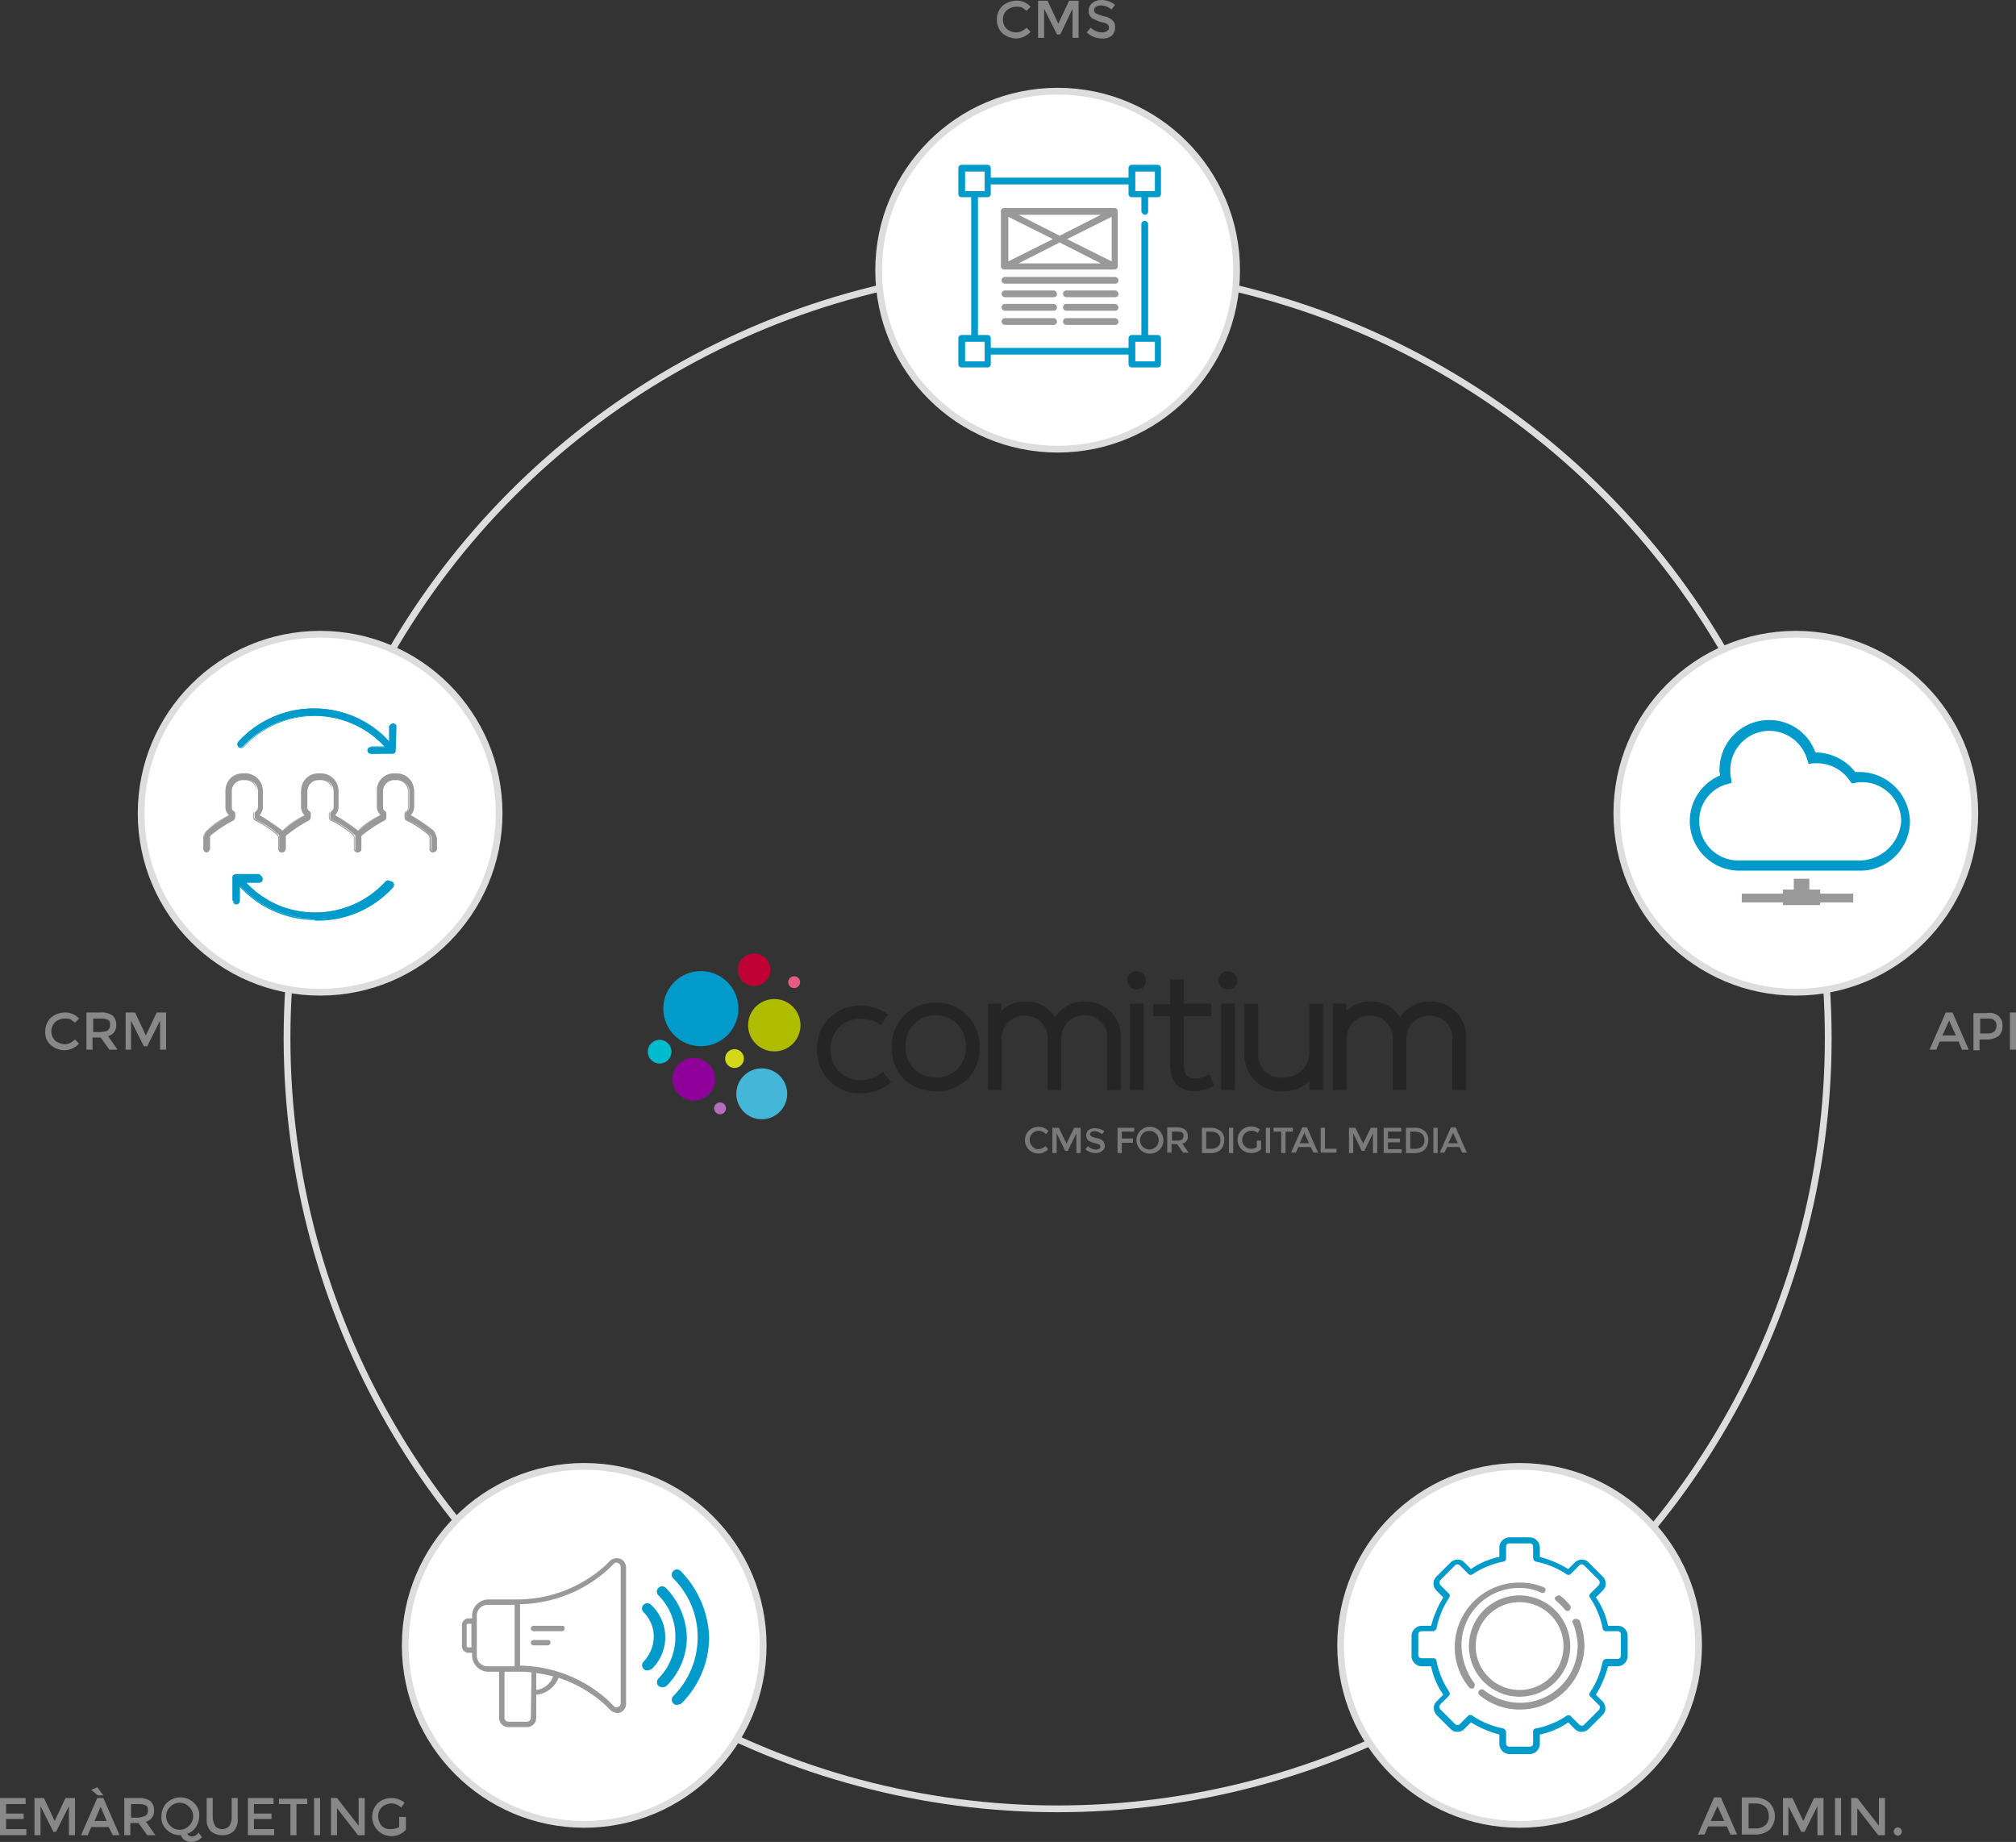 <svg xmlns="http://www.w3.org/2000/svg" viewBox="0 0 298.5 272.7">
  <rect x="0" y="0" width="298.5" height="272.7" fill="#333333" stroke="none"/>
  <g id="Grupo_40306" data-name="Grupo 40306" transform="translate(884 -719)">
    <g id="Grupo_40305" data-name="Grupo 40305">
      <g id="comitium-wheel-ca" transform="translate(-884 719)">
        <circle id="Elipse_68" data-name="Elipse 68" cx="114.1" cy="114.1" r="114.1" transform="translate(42.5 39.6)" fill="none" stroke="#ddd" stroke-miterlimit="10" stroke-width="1"/>
        <circle id="Elipse_69" data-name="Elipse 69" cx="26.5" cy="26.5" r="26.5" transform="translate(130.1 13.5)" fill="#fff" stroke="#ddd" stroke-miterlimit="10" stroke-width="1"/>
        <circle id="Elipse_70" data-name="Elipse 70" cx="26.5" cy="26.5" r="26.5" transform="translate(20.9 93.9)" fill="#fff" stroke="#ddd" stroke-miterlimit="10" stroke-width="1"/>
        <circle id="Elipse_71" data-name="Elipse 71" cx="26.5" cy="26.5" r="26.5" transform="translate(239.4 93.9)" fill="#fff" stroke="#ddd" stroke-miterlimit="10" stroke-width="1"/>
        <circle id="Elipse_72" data-name="Elipse 72" cx="26.5" cy="26.5" r="26.5" transform="translate(60 217.1)" fill="#fff" stroke="#ddd" stroke-miterlimit="10" stroke-width="1"/>
        <g id="Grupo_40256" data-name="Grupo 40256">
          <path id="Trazado_104" data-name="Trazado 104" d="M150.5,4.8a1.884,1.884,0,0,0,.8-.2,3.039,3.039,0,0,0,.7-.5l.6.6a2.989,2.989,0,0,1-2.1,1,3.227,3.227,0,0,1-2.1-.8,2.792,2.792,0,0,1-.8-2,2.792,2.792,0,0,1,.8-2,3.227,3.227,0,0,1,2.1-.8,2.723,2.723,0,0,1,2.1.9l-.6.6c-.3-.2-.5-.4-.7-.5a1.949,1.949,0,0,0-.8-.1,2.168,2.168,0,0,0-1.4.5,1.816,1.816,0,0,0-.6,1.4,1.816,1.816,0,0,0,.6,1.4A2.168,2.168,0,0,0,150.5,4.8Z" fill="#888"/>
          <path id="Trazado_105" data-name="Trazado 105" d="M154.6,5.6h-.9V.1h1.4l1.6,3.4L158.3.1h1.4V5.6h-.9V1.3L157,5.1h-.5l-1.9-3.8Z" fill="#888"/>
          <path id="Trazado_106" data-name="Trazado 106" d="M163,.8a1.445,1.445,0,0,0-.7.2.55.55,0,0,0-.3.5.55.55,0,0,0,.3.5,9.961,9.961,0,0,0,1.1.4,2.261,2.261,0,0,1,1.3.6,1.246,1.246,0,0,1,.4,1.1,1.656,1.656,0,0,1-.5,1.2,2.116,2.116,0,0,1-1.4.4,3.337,3.337,0,0,1-2.3-.9l.6-.7a2.51,2.51,0,0,0,1.7.7,1.445,1.445,0,0,0,.7-.2.55.55,0,0,0,.3-.5.764.764,0,0,0-.2-.5,2.192,2.192,0,0,0-.8-.3,4.649,4.649,0,0,1-.9-.3l-.6-.3a1.29,1.29,0,0,1-.5-1.1,1.425,1.425,0,0,1,.6-1.2,2.116,2.116,0,0,1,1.4-.4,3.553,3.553,0,0,1,1,.2,4.053,4.053,0,0,1,.9.5l-.5.7a4.348,4.348,0,0,0-.7-.4A2.92,2.92,0,0,0,163,.8Z" fill="#888"/>
        </g>
        <g id="Grupo_40257" data-name="Grupo 40257">
          <path id="Trazado_107" data-name="Trazado 107" d="M287.2,154.2l-.5,1.2h-1l2.4-5.5h1l2.4,5.5h-1l-.5-1.2Zm2.4-.9-1-2.2-1,2.2Z" fill="#888"/>
          <path id="Trazado_108" data-name="Trazado 108" d="M295.9,150.4a1.755,1.755,0,0,1,.6,1.5,1.887,1.887,0,0,1-.6,1.5,2.969,2.969,0,0,1-1.8.5h-1v1.6h-.9V150h1.9A2.193,2.193,0,0,1,295.9,150.4Zm-.6,2.3a1.222,1.222,0,0,0,.3-.9.812.812,0,0,0-.4-.8c-.2-.2-.6-.2-1.1-.2h-.9V153h1.1A1.327,1.327,0,0,0,295.3,152.7Z" fill="#888"/>
          <path id="Trazado_109" data-name="Trazado 109" d="M297.6,149.9h.9v5.5h-.9Z" fill="#888"/>
        </g>
        <g id="Grupo_40258" data-name="Grupo 40258">
          <path id="Trazado_110" data-name="Trazado 110" d="M9.6,154.6a1.884,1.884,0,0,0,.8-.2,3.039,3.039,0,0,0,.7-.5l.6.6a2.989,2.989,0,0,1-2.1,1,3.227,3.227,0,0,1-2.1-.8,2.438,2.438,0,0,1-.8-2,2.792,2.792,0,0,1,.8-2,3.227,3.227,0,0,1,2.1-.8,2.724,2.724,0,0,1,2.1.9l-.6.6c-.3-.2-.5-.4-.7-.5a1.949,1.949,0,0,0-.8-.1,2.168,2.168,0,0,0-1.4.5,1.933,1.933,0,0,0,0,2.8A2.654,2.654,0,0,0,9.6,154.6Z" fill="#888"/>
          <path id="Trazado_111" data-name="Trazado 111" d="M17.2,151.7a1.562,1.562,0,0,1-1.2,1.7l1.4,2H16.2l-1.3-1.8H13.7v1.8h-.9v-5.5h2a3.007,3.007,0,0,1,1.8.4A1.678,1.678,0,0,1,17.2,151.7Zm-1.2.8a.984.984,0,0,0,.3-.8c0-.4-.1-.6-.3-.7a2.151,2.151,0,0,0-1-.2H13.8v2h1.1C15.5,152.7,15.8,152.7,16,152.5Z" fill="#888"/>
          <path id="Trazado_112" data-name="Trazado 112" d="M19.5,155.4h-.9v-5.5H20l1.6,3.4,1.6-3.4h1.4v5.5h-.9v-4.3l-1.9,3.8h-.5l-1.9-3.8v4.3Z" fill="#888"/>
        </g>
        <g id="Grupo_40259" data-name="Grupo 40259">
          <path id="Trazado_113" data-name="Trazado 113" d="M3.8,266.2v.9H.9v1.4H3.5v.8H.9v1.5h3v.9H0v-5.5H3.8Z" fill="#888"/>
          <path id="Trazado_114" data-name="Trazado 114" d="M6,271.7H5.1v-5.5H6.5l1.6,3.4,1.6-3.4h1.4v5.5h-.9v-4.3l-1.9,3.8H7.9L6,267.4Z" fill="#888"/>
          <path id="Trazado_115" data-name="Trazado 115" d="M15.3,266.2l2.4,5.5h-1l-.6-1.2H13.5l-.5,1.2H12l2.4-5.5Zm0-.4h-.8l-1-.8.9-.4Zm.5,3.8-.9-2.1-.9,2.1Z" fill="#888"/>
          <path id="Trazado_116" data-name="Trazado 116" d="M22.8,268a1.562,1.562,0,0,1-1.2,1.7l1.4,2H21.8l-1.3-1.8H19.3v1.8h-.9v-5.5h2a3.007,3.007,0,0,1,1.8.4A1.678,1.678,0,0,1,22.8,268Zm-1.2.8a.984.984,0,0,0,.3-.8c0-.4-.1-.6-.3-.7a2.151,2.151,0,0,0-1-.2H19.4v2h1.1A3.873,3.873,0,0,0,21.6,268.8Z" fill="#888"/>
          <path id="Trazado_117" data-name="Trazado 117" d="M26.8,271.7h-.1a2.792,2.792,0,0,1-2-.8,2.438,2.438,0,0,1-.8-2,2.792,2.792,0,0,1,.8-2,2.973,2.973,0,0,1,2-.8,2.792,2.792,0,0,1,2,.8,2.438,2.438,0,0,1,.8,2,3.022,3.022,0,0,1-.5,1.6,2.56,2.56,0,0,1-1.3,1,1.012,1.012,0,0,0,.7.4,1.421,1.421,0,0,0,.6-.2.781.781,0,0,0,.4-.4l.5.7a2.13,2.13,0,0,1-1.6.7,1.93,1.93,0,0,1-1-.3A1.276,1.276,0,0,1,26.8,271.7Zm1.2-4.2a1.933,1.933,0,0,0-2.8,0,1.933,1.933,0,0,0,0,2.8,1.933,1.933,0,0,0,2.8,0,1.933,1.933,0,0,0,0-2.8Z" fill="#888"/>
          <path id="Trazado_118" data-name="Trazado 118" d="M31.9,270.4a1.45,1.45,0,0,0,2,0,2.144,2.144,0,0,0,.4-1.2v-3h.9v3.1a2.445,2.445,0,0,1-.6,1.8,2.352,2.352,0,0,1-1.7.6,2.523,2.523,0,0,1-1.7-.6,2.445,2.445,0,0,1-.6-1.8v-3.1h.9v3A3.373,3.373,0,0,0,31.9,270.4Z" fill="#888"/>
          <path id="Trazado_119" data-name="Trazado 119" d="M40.5,266.2v.9H37.6v1.4h2.6v.8H37.6v1.5h3v.9H36.7v-5.5h3.8Z" fill="#888"/>
          <path id="Trazado_120" data-name="Trazado 120" d="M43.9,267.1v4.6H43v-4.6H41.3v-.8h4.2v.8Z" fill="#888"/>
          <path id="Trazado_121" data-name="Trazado 121" d="M46.5,266.2h.9v5.5h-.9Z" fill="#888"/>
          <path id="Trazado_122" data-name="Trazado 122" d="M53,266.2h1v5.5H53l-3.1-4v4H49v-5.5h.9l3.2,4.1v-4.1Z" fill="#888"/>
          <path id="Trazado_123" data-name="Trazado 123" d="M59.2,269h.9v1.9a2.866,2.866,0,1,1-4.2-3.9,2.973,2.973,0,0,1,2-.8,2.883,2.883,0,0,1,2,.7l-.5.7a2.092,2.092,0,0,0-.6-.4,1.884,1.884,0,0,0-.8-.2,2.168,2.168,0,0,0-1.4.5,1.816,1.816,0,0,0-.6,1.4,2.168,2.168,0,0,0,.5,1.4,1.656,1.656,0,0,0,1.3.5,2.5,2.5,0,0,0,1.3-.3V269Z" fill="#888"/>
        </g>
        <g id="Grupo_40260" data-name="Grupo 40260">
          <path id="Trazado_124" data-name="Trazado 124" d="M252.9,270.4l-.5,1.2h-1l2.4-5.5h1l2.4,5.5h-1l-.5-1.2Zm2.4-.8-1-2.2-1,2.2Z" fill="#888"/>
          <path id="Trazado_125" data-name="Trazado 125" d="M262,266.9a2.9,2.9,0,0,1,0,4,3.174,3.174,0,0,1-2.3.7h-1.8v-5.5h1.9A3.408,3.408,0,0,1,262,266.9Zm-.1,2c0-1.2-.7-1.9-2.1-1.9h-.9v3.7h1a2.07,2.07,0,0,0,1.5-.5A1.578,1.578,0,0,0,261.9,268.9Z" fill="#888"/>
          <path id="Trazado_126" data-name="Trazado 126" d="M264.9,271.7H264v-5.5h1.4l1.6,3.4,1.6-3.4H270v5.5h-.9v-4.3l-1.9,3.8h-.5l-1.9-3.8v4.3Z" fill="#888"/>
          <path id="Trazado_127" data-name="Trazado 127" d="M271.7,266.2h.9v5.5h-.9Z" fill="#888"/>
          <path id="Trazado_128" data-name="Trazado 128" d="M278.2,266.2h.9v5.5h-1l-3.1-4v4h-.9v-5.5h.9l3.2,4.1Z" fill="#888"/>
          <path id="Trazado_129" data-name="Trazado 129" d="M280.6,271.6a.758.758,0,0,1-.2-.4.6.6,0,1,1,1,.4.758.758,0,0,1-.4.2C280.8,271.7,280.7,271.7,280.6,271.6Z" fill="#888"/>
        </g>
        <g id="Grupo_40263" data-name="Grupo 40263">
          <g id="Grupo_40261" data-name="Grupo 40261">
            <path id="Trazado_130" data-name="Trazado 130" d="M165.5,31.3a.472.472,0,0,0-.5-.5H148.7a.472.472,0,0,0-.5.5v8.1a.472.472,0,0,0,.5.5H165a.472.472,0,0,0,.5-.5Zm-16.2.8,6.6,3.3-6.6,3.3Zm1.5-.3H163l-6.1,3.1Zm6.1,4.1L163,39H150.8Zm1.1-.5,6.6-3.3v6.6Z" fill="#999"/>
            <path id="Trazado_131" data-name="Trazado 131" d="M156,47.1h-7.2a.5.5,0,0,0,0,1H156a.472.472,0,0,0,.5-.5A.536.536,0,0,0,156,47.1Z" fill="#999"/>
            <path id="Trazado_132" data-name="Trazado 132" d="M165.1,47.1h-7.2a.5.5,0,0,0,0,1h7.2a.472.472,0,0,0,.5-.5A.536.536,0,0,0,165.1,47.1Z" fill="#999"/>
            <path id="Trazado_133" data-name="Trazado 133" d="M156,45h-7.2a.5.5,0,0,0,0,1H156a.472.472,0,0,0,.5-.5A.536.536,0,0,0,156,45Z" fill="#999"/>
            <path id="Trazado_134" data-name="Trazado 134" d="M165.1,45h-7.2a.5.5,0,0,0,0,1h7.2a.472.472,0,0,0,.5-.5A.536.536,0,0,0,165.1,45Z" fill="#999"/>
            <path id="Trazado_135" data-name="Trazado 135" d="M156,43h-7.2a.5.5,0,0,0,0,1H156a.472.472,0,0,0,.5-.5A.536.536,0,0,0,156,43Z" fill="#999"/>
            <path id="Trazado_136" data-name="Trazado 136" d="M165.1,43h-7.2a.5.5,0,0,0,0,1h7.2a.472.472,0,0,0,.5-.5A.536.536,0,0,0,165.1,43Z" fill="#999"/>
            <path id="Trazado_137" data-name="Trazado 137" d="M165.1,41H148.8a.5.5,0,0,0,0,1h16.3a.472.472,0,0,0,.5-.5A.536.536,0,0,0,165.1,41Z" fill="#999"/>
          </g>
          <g id="Grupo_40262" data-name="Grupo 40262">
            <path id="Trazado_138" data-name="Trazado 138" d="M169.5,31.8a.472.472,0,0,0,.5-.5V29.2h1.4a.472.472,0,0,0,.5-.5V24.9a.472.472,0,0,0-.5-.5h-3.8a.472.472,0,0,0-.5.5v1.4H146.7V24.9a.472.472,0,0,0-.5-.5h-3.8a.472.472,0,0,0-.5.5v3.8a.472.472,0,0,0,.5.5h1.4V49.6h-1.4a.472.472,0,0,0-.5.5v3.8a.472.472,0,0,0,.5.5h3.8a.472.472,0,0,0,.5-.5V52.5h20.4v1.4a.472.472,0,0,0,.5.5h3.8a.472.472,0,0,0,.5-.5V50.1a.472.472,0,0,0-.5-.5H170V33.2a.5.5,0,0,0-1,0V49.6h-1.4a.472.472,0,0,0-.5.5v1.4H146.7V50.1a.472.472,0,0,0-.5-.5h-1.4V29.2h1.4a.472.472,0,0,0,.5-.5V27.3h20.4v1.4a.472.472,0,0,0,.5.5H169v2.1C169.1,31.6,169.3,31.8,169.5,31.8Zm-1.4,18.8H171v2.9h-2.9Zm-22.3,2.9h-2.9V50.6h2.9Zm0-25.2h-2.9V25.4h2.9Zm22.3-2.9H171v2.9h-2.9Z" fill="#009bca"/>
          </g>
        </g>
        <g id="Grupo_40282" data-name="Grupo 40282">
          <g id="Grupo_40270" data-name="Grupo 40270">
            <g id="Grupo_40266" data-name="Grupo 40266">
              <g id="Grupo_40265" data-name="Grupo 40265">
                <g id="Grupo_40264" data-name="Grupo 40264">
                  <path id="Trazado_139" data-name="Trazado 139" d="M58.7,107.7a.472.472,0,0,0-.5-.5h0a.472.472,0,0,0-.5.5v2.1l-.3-.3a15.2,15.2,0,0,0-22.1.3.495.495,0,1,0,.7.7,14.235,14.235,0,0,1,20.7-.2l.3.3H54.9a.5.5,0,0,0,0,1h3.2a.472.472,0,0,0,.5-.5Z" fill="#009bca"/>
                  <path id="Trazado_140" data-name="Trazado 140" d="M55.1,111.6a.472.472,0,0,1-.5-.5.56.56,0,0,1,.5-.6H57l-.2-.2a14.263,14.263,0,0,0-20.7.3.566.566,0,0,1-.8-.8,15.013,15.013,0,0,1,11-4.9h.2a15.048,15.048,0,0,1,10.9,4.6l.2.2v-2a.4.4,0,0,1,.2-.4.52.52,0,0,1,.4-.2.472.472,0,0,1,.5.5v3.3a.6.6,0,0,1-.1.4.52.52,0,0,1-.4.2Zm-8.5-5.8a14.074,14.074,0,0,1,10.3,4.4l.4.4H55.1a.354.354,0,0,0-.4.4.43.43,0,0,0,.4.4h3.2a.354.354,0,0,0,.4-.4v-3.3a.43.43,0,0,0-.4-.4.354.354,0,0,0-.4.4V110l-.4-.4a15.169,15.169,0,0,0-22,.3c-.2.2-.1.4,0,.6a.375.375,0,0,0,.6,0,14.16,14.16,0,0,1,10.4-4.6A.1.1,0,0,1,46.6,105.8Z" fill="#009bca"/>
                </g>
              </g>
            </g>
            <g id="Grupo_40269" data-name="Grupo 40269">
              <g id="Grupo_40268" data-name="Grupo 40268">
                <g id="Grupo_40267" data-name="Grupo 40267">
                  <path id="Trazado_141" data-name="Trazado 141" d="M57.8,130.5a.483.483,0,0,0-.7,0,14.108,14.108,0,0,1-10.3,4.6,14.3,14.3,0,0,1-10.4-4.4l-.3-.3h2.1a.5.5,0,0,0,0-1H35a.472.472,0,0,0-.5.5v3.3a.472.472,0,0,0,.5.5h0a.472.472,0,0,0,.5-.5v-2.1l.3.3A15.048,15.048,0,0,0,46.7,136h.2a15.013,15.013,0,0,0,11-4.9A.482.482,0,0,0,57.8,130.5Z" fill="#009bca"/>
                  <path id="Trazado_142" data-name="Trazado 142" d="M46.6,136.2a15.146,15.146,0,0,1-10.9-4.7l-.2-.2v2a.6.6,0,0,1-.1.4.52.52,0,0,1-.4.2.472.472,0,0,1-.5-.5v-3.3a.4.4,0,0,1,.2-.4.52.52,0,0,1,.4-.2h3.2a.758.758,0,0,1,.4.2.52.52,0,0,1,.2.4c0,.2,0,.3-.1.4a.52.52,0,0,1-.4.2H36.5l.2.2a14.144,14.144,0,0,0,10.2,4.3h.2a14.108,14.108,0,0,0,10.3-4.6.566.566,0,0,1,.8.8,15.013,15.013,0,0,1-11,4.9h-.6ZM35.4,131l.4.4A14.991,14.991,0,0,0,46.6,136h.2a14.963,14.963,0,0,0,10.9-4.9.5.5,0,0,0,0-.6.375.375,0,0,0-.6,0,14.16,14.16,0,0,1-10.4,4.6,14.518,14.518,0,0,1-10.5-4.4l-.4-.4H38a.4.4,0,1,0,0-.8H34.8a.354.354,0,0,0-.4.4v3.3a.43.43,0,0,0,.4.4.354.354,0,0,0,.4-.4Z" fill="#009bca"/>
                </g>
              </g>
            </g>
          </g>
          <g id="Grupo_40281" data-name="Grupo 40281">
            <g id="Grupo_40273" data-name="Grupo 40273">
              <g id="Grupo_40272" data-name="Grupo 40272">
                <g id="Grupo_40271" data-name="Grupo 40271">
                  <path id="Trazado_143" data-name="Trazado 143" d="M41.6,122.9a23.316,23.316,0,0,0-3.2-2.2v-.1a1.606,1.606,0,0,0,.5-1.1v-2.4a2.562,2.562,0,0,0-2.5-2.6h-.5a2.5,2.5,0,0,0-2.5,2.6v2.4a1.606,1.606,0,0,0,.5,1.1v.1a23.316,23.316,0,0,0-3.2,2.2,1.656,1.656,0,0,0-.5,1.2v1.6a.4.4,0,1,0,.8,0v-1.6a.864.864,0,0,1,.3-.6,14.142,14.142,0,0,1,3.2-2.1.55.55,0,0,0,.3-.5v-.5c0-.1-.1-.3-.2-.3a.6.6,0,0,1-.3-.6v-2.4a1.685,1.685,0,0,1,1.7-1.7h.5a1.752,1.752,0,0,1,1.7,1.7v2.4a.864.864,0,0,1-.3.6c-.1.1-.2.2-.2.3v.5a.55.55,0,0,0,.3.5,14.142,14.142,0,0,1,3.2,2.1.713.713,0,0,1,.3.6v1.6a.4.4,0,1,0,.8,0v-1.6A1.855,1.855,0,0,0,41.6,122.9Z" fill="#999"/>
                  <path id="Trazado_144" data-name="Trazado 144" d="M30.6,126.2a.536.536,0,0,1-.5-.5v-1.6a1.76,1.76,0,0,1,.6-1.3,13.957,13.957,0,0,1,3.2-2.1h0a1.606,1.606,0,0,1-.5-1.1v-2.4a2.562,2.562,0,0,1,2.5-2.6h.5a2.562,2.562,0,0,1,2.5,2.6v2.4a1.606,1.606,0,0,1-.5,1.1h0a23.439,23.439,0,0,1,3.2,2.1h0a1.612,1.612,0,0,1,.6,1.3v1.6a.5.5,0,0,1-1,0v-1.6a.764.764,0,0,0-.2-.5,15.38,15.38,0,0,0-3.2-2.1.55.55,0,0,1-.3-.5v-.5a.52.52,0,0,1,.2-.4.55.55,0,0,0,.3-.5v-2.4a1.666,1.666,0,0,0-1.6-1.7h-.5a1.666,1.666,0,0,0-1.6,1.7v2.4a.55.55,0,0,0,.3.5.52.52,0,0,1,.2.4v.5a.55.55,0,0,1-.3.5,20.287,20.287,0,0,0-3.2,2.1c-.2.1-.2.3-.2.5v1.6C31,126,30.8,126.2,30.6,126.2Zm5.3-11.6a2.456,2.456,0,0,0-2.4,2.5v2.4a1.528,1.528,0,0,0,.4,1h0v.2h0a31.987,31.987,0,0,0-3.2,2.1,1.656,1.656,0,0,0-.5,1.2v1.6a.265.265,0,0,0,.3.3.319.319,0,0,0,.3-.3V124a.713.713,0,0,1,.3-.6,14.833,14.833,0,0,1,3.2-2.1.52.52,0,0,0,.2-.4v-.5c0-.1-.1-.2-.1-.3a.713.713,0,0,1-.3-.6v-2.4a1.774,1.774,0,0,1,1.7-1.8h.5a1.71,1.71,0,0,1,1.7,1.8v2.4a.6.6,0,0,1-.3.6.367.367,0,0,0-.1.3v.5a.52.52,0,0,0,.2.4,21.068,21.068,0,0,1,3.2,2.1.864.864,0,0,1,.3.6v1.6a.265.265,0,0,0,.3.3.319.319,0,0,0,.3-.3V124a1.845,1.845,0,0,0-.5-1.2h0a12.739,12.739,0,0,0-3.2-2.1h0v-.2h0a1.284,1.284,0,0,0,.4-1v-2.4a2.456,2.456,0,0,0-2.4-2.5Z" fill="#999"/>
                </g>
              </g>
            </g>
            <g id="Grupo_40276" data-name="Grupo 40276">
              <g id="Grupo_40275" data-name="Grupo 40275">
                <g id="Grupo_40274" data-name="Grupo 40274">
                  <path id="Trazado_145" data-name="Trazado 145" d="M64,122.9a23.316,23.316,0,0,0-3.2-2.2v-.1a1.606,1.606,0,0,0,.5-1.1v-2.4a2.562,2.562,0,0,0-2.5-2.6h-.5a2.5,2.5,0,0,0-2.5,2.6v2.4a1.606,1.606,0,0,0,.5,1.1v.1a23.316,23.316,0,0,0-3.2,2.2,1.656,1.656,0,0,0-.5,1.2v1.6a.4.4,0,0,0,.8,0v-1.6a.864.864,0,0,1,.3-.6,14.142,14.142,0,0,1,3.2-2.1.55.55,0,0,0,.3-.5v-.5c0-.1-.1-.3-.2-.3a.6.6,0,0,1-.3-.6v-2.4a1.685,1.685,0,0,1,1.7-1.7h.5a1.752,1.752,0,0,1,1.7,1.7v2.4a.864.864,0,0,1-.3.6c-.1.1-.2.2-.2.3v.5a.55.55,0,0,0,.3.5,14.142,14.142,0,0,1,3.2,2.1.713.713,0,0,1,.3.6v1.6a.4.4,0,0,0,.8,0v-1.6A3.458,3.458,0,0,0,64,122.9Z" fill="#999"/>
                  <path id="Trazado_146" data-name="Trazado 146" d="M64.1,126.2a.472.472,0,0,1-.5-.5v-1.6a.764.764,0,0,0-.2-.5,15.38,15.38,0,0,0-3.2-2.1.55.55,0,0,1-.3-.5v-.5a.52.52,0,0,1,.2-.4.55.55,0,0,0,.3-.5v-2.4a1.666,1.666,0,0,0-1.6-1.7h-.5a1.666,1.666,0,0,0-1.6,1.7v2.4a.55.55,0,0,0,.3.5.52.52,0,0,1,.2.4v.5a.55.55,0,0,1-.3.5,20.287,20.287,0,0,0-3.2,2.1c-.2.1-.2.3-.2.5v1.6a.5.5,0,0,1-1,0v-1.6a1.76,1.76,0,0,1,.6-1.3,13.957,13.957,0,0,1,3.2-2.1h0a1.606,1.606,0,0,1-.5-1.1v-2.4a2.562,2.562,0,0,1,2.5-2.6h.5a2.562,2.562,0,0,1,2.5,2.6v2.4a1.606,1.606,0,0,1-.5,1.1h0a23.439,23.439,0,0,1,3.2,2.1h0a1.612,1.612,0,0,1,.6,1.3v1.6A.472.472,0,0,1,64.1,126.2Zm-5.8-10.9h.5a1.71,1.71,0,0,1,1.7,1.8v2.4a.6.6,0,0,1-.3.6.367.367,0,0,0-.1.3v.5a.52.52,0,0,0,.2.4,21.068,21.068,0,0,1,3.2,2.1.864.864,0,0,1,.3.6v1.6a.446.446,0,0,0,.3.4.319.319,0,0,0,.3-.3v-1.6a1.845,1.845,0,0,0-.5-1.2,12.739,12.739,0,0,0-3.2-2.1h0v-.2h0a1.284,1.284,0,0,0,.4-1v-2.4a2.456,2.456,0,0,0-2.4-2.5h-.5a2.456,2.456,0,0,0-2.4,2.5v2.4a1.528,1.528,0,0,0,.4,1h0v.2h0a31.987,31.987,0,0,0-3.2,2.1,1.656,1.656,0,0,0-.5,1.2v1.6a.265.265,0,0,0,.3.3.319.319,0,0,0,.3-.3v-1.6a.713.713,0,0,1,.3-.6,14.833,14.833,0,0,1,3.2-2.1.52.52,0,0,0,.2-.4v-.5c0-.1-.1-.2-.1-.3a.713.713,0,0,1-.3-.6v-2.4A1.965,1.965,0,0,1,58.3,115.3Z" fill="#999"/>
                </g>
              </g>
            </g>
            <g id="Grupo_40280" data-name="Grupo 40280">
              <g id="Grupo_40279" data-name="Grupo 40279">
                <g id="Grupo_40278" data-name="Grupo 40278">
                  <g id="Grupo_40277" data-name="Grupo 40277">
                    <path id="Trazado_147" data-name="Trazado 147" d="M52.8,122.9a23.316,23.316,0,0,0-3.2-2.2v-.1a1.606,1.606,0,0,0,.5-1.1v-2.4a2.562,2.562,0,0,0-2.5-2.6h-.5a2.5,2.5,0,0,0-2.5,2.6v2.4a1.606,1.606,0,0,0,.5,1.1v.1a23.316,23.316,0,0,0-3.2,2.2,1.656,1.656,0,0,0-.5,1.2v1.6a.4.4,0,1,0,.8,0v-1.6a.864.864,0,0,1,.3-.6,14.142,14.142,0,0,1,3.2-2.1.55.55,0,0,0,.3-.5v-.5c0-.1-.1-.3-.2-.3a.6.6,0,0,1-.3-.6v-2.4a1.685,1.685,0,0,1,1.7-1.7h.5a1.752,1.752,0,0,1,1.7,1.7v2.4a.864.864,0,0,1-.3.6c-.1.1-.2.2-.2.3v.5a.55.55,0,0,0,.3.5,14.142,14.142,0,0,1,3.2,2.1.713.713,0,0,1,.3.6v1.6a.4.4,0,1,0,.8,0v-1.6A3.458,3.458,0,0,0,52.8,122.9Z" fill="#999"/>
                    <path id="Trazado_148" data-name="Trazado 148" d="M41.8,126.2a.536.536,0,0,1-.5-.5v-1.6a1.76,1.76,0,0,1,.6-1.3,13.957,13.957,0,0,1,3.2-2.1h0a1.606,1.606,0,0,1-.5-1.1v-2.4a2.562,2.562,0,0,1,2.5-2.6h.5a2.562,2.562,0,0,1,2.5,2.6v2.4a1.606,1.606,0,0,1-.5,1.1h0a23.439,23.439,0,0,1,3.2,2.1h0a1.612,1.612,0,0,1,.6,1.3v1.6a.472.472,0,0,1-.5.5.536.536,0,0,1-.5-.5v-1.6a.764.764,0,0,0-.2-.5,15.38,15.38,0,0,0-3.2-2.1.55.55,0,0,1-.3-.5v-.5a.52.52,0,0,1,.2-.4.55.55,0,0,0,.3-.5v-2.4a1.666,1.666,0,0,0-1.6-1.7h-.5a1.666,1.666,0,0,0-1.6,1.7v2.4a.55.55,0,0,0,.3.5.52.52,0,0,1,.2.4v.5a.55.55,0,0,1-.3.5,20.287,20.287,0,0,0-3.2,2.1c-.2.1-.2.3-.2.5v1.6C42.2,126,42,126.2,41.8,126.2Zm5.3-11.6a2.456,2.456,0,0,0-2.4,2.5v2.4a1.528,1.528,0,0,0,.4,1h0v.2h0a31.987,31.987,0,0,0-3.2,2.1,1.656,1.656,0,0,0-.5,1.2v1.6a.265.265,0,0,0,.3.3.319.319,0,0,0,.3-.3V124a.713.713,0,0,1,.3-.6,14.833,14.833,0,0,1,3.2-2.1.52.52,0,0,0,.2-.4v-.5c0-.1-.1-.2-.1-.3a.713.713,0,0,1-.3-.6v-2.4a1.774,1.774,0,0,1,1.7-1.8h.5a1.71,1.71,0,0,1,1.7,1.8v2.4a.6.6,0,0,1-.3.6.367.367,0,0,0-.1.3v.5a.52.52,0,0,0,.2.4,21.068,21.068,0,0,1,3.2,2.1.864.864,0,0,1,.3.6v1.6a.265.265,0,0,0,.3.3.319.319,0,0,0,.3-.3V124a1.845,1.845,0,0,0-.5-1.2h0a12.739,12.739,0,0,0-3.2-2.1h0v-.2h0a1.284,1.284,0,0,0,.4-1v-2.4a2.456,2.456,0,0,0-2.4-2.5Z" fill="#999"/>
                  </g>
                </g>
              </g>
            </g>
          </g>
        </g>
        <g id="Grupo_40285" data-name="Grupo 40285">
          <g id="Grupo_40283" data-name="Grupo 40283">
            <path id="Trazado_149" data-name="Trazado 149" d="M269.5,132.3h4.9v1.3h-4.9v.4H264v-.4h-6.1v-1.3H264v-.6h1.6v-1.6h2.3v1.6h1.6v.6Z" fill="#999"/>
          </g>
          <g id="Grupo_40284" data-name="Grupo 40284">
            <path id="Trazado_150" data-name="Trazado 150" d="M275.4,114.3h-.7a7.536,7.536,0,0,0-5.9-2.9,7.249,7.249,0,0,0-6.9-4.8,7.341,7.341,0,0,0-7.3,7.3,2.768,2.768,0,0,0,.1.9,7.335,7.335,0,0,0,2.8,14.1h18a7.341,7.341,0,0,0,7.3-7.3A7.5,7.5,0,0,0,275.4,114.3Zm0,13.1h-18a5.8,5.8,0,0,1-5.8-5.8,5.585,5.585,0,0,1,4.1-5.5l.7-.2-.1-.7a4.868,4.868,0,0,1-.1-1.2,5.8,5.8,0,0,1,5.8-5.8,5.881,5.881,0,0,1,5.6,4.3l.2.6.7-.1h.6a5.891,5.891,0,0,1,4.8,2.6l.3.4.5-.1a3.751,3.751,0,0,1,1-.1,5.8,5.8,0,0,1,5.8,5.8A6.279,6.279,0,0,1,275.4,127.4Z" fill="#009bca"/>
          </g>
        </g>
        <g id="Grupo_40286" data-name="Grupo 40286">
          <path id="Trazado_151" data-name="Trazado 151" d="M91.9,230.8a1.6,1.6,0,0,0-1.5.2l-.8.8a19.5,19.5,0,0,1-12.9,5H72.3a2.433,2.433,0,0,0-2.4,2.4v.4h-.5a1,1,0,0,0-1,1v3.1a1,1,0,0,0,1,1h.5v.4a2.433,2.433,0,0,0,2.4,2.4h1.6v6.8a1.367,1.367,0,0,0,1.4,1.4H78a1.367,1.367,0,0,0,1.4-1.4v-3.4a3.913,3.913,0,0,0,3.3-2.5,19.209,19.209,0,0,1,6.9,4l.8.8a1.8,1.8,0,0,0,.9.4,1.268,1.268,0,0,0,.6-.1,1.34,1.34,0,0,0,.8-1.3V232.1a1.441,1.441,0,0,0-.8-1.3M69.8,243.9h-.5a.215.215,0,0,1-.2-.2v-3.1a.215.215,0,0,1,.2-.2h.5Zm2.4,2.8a1.58,1.58,0,0,1-1.6-1.6v-5.9a1.58,1.58,0,0,1,1.6-1.6h4v9.1Zm6.4,7.6a.576.576,0,0,1-.6.6H75.3a.576.576,0,0,1-.6-.6v-6.8h2a13.4,13.4,0,0,1,2,.1l-.1,6.7Zm.8-4.1v-2.5a18.427,18.427,0,0,1,2.5.5,3.066,3.066,0,0,1-2.5,2m12.5,2a.51.51,0,0,1-.4.5c-.2.1-.5.1-.6-.1l-.8-.8A19.819,19.819,0,0,0,77,246.6v-9.1a20.019,20.019,0,0,0,13.1-5.2l.8-.8a.471.471,0,0,1,.6-.1.664.664,0,0,1,.4.5Z" fill="#999"/>
          <path id="Trazado_152" data-name="Trazado 152" d="M81.1,242.8H79a.4.4,0,1,0,0,.8h2.1a.43.43,0,0,0,.4-.4.366.366,0,0,0-.4-.4" fill="#999"/>
          <path id="Trazado_153" data-name="Trazado 153" d="M83.2,240.7H79a.4.4,0,1,0,0,.8h4.2a.43.43,0,0,0,.4-.4c0-.3-.1-.4-.4-.4" fill="#999"/>
          <path id="Trazado_154" data-name="Trazado 154" d="M96.4,237.6a.778.778,0,1,0-1.1,1.1,5.075,5.075,0,0,1,1.5,3.6,5.485,5.485,0,0,1-1.5,3.7.785.785,0,0,0,0,1.1.735.735,0,0,0,.6.2,1.421,1.421,0,0,0,.6-.2,6.528,6.528,0,0,0-.1-9.5" fill="#009bca"/>
          <path id="Trazado_155" data-name="Trazado 155" d="M98.6,235.1a.778.778,0,1,0-1.1,1.1,8.546,8.546,0,0,1,2.5,6.1,8.774,8.774,0,0,1-2.5,6.2.785.785,0,0,0,0,1.1,1,1,0,0,0,1.2,0,10.208,10.208,0,0,0,3-7.3,10.9,10.9,0,0,0-3.1-7.2" fill="#009bca"/>
          <path id="Trazado_156" data-name="Trazado 156" d="M100.8,232.6a.778.778,0,1,0-1.1,1.1,12.181,12.181,0,0,1,3.6,8.7,12.351,12.351,0,0,1-3.6,8.7.785.785,0,0,0,0,1.1.735.735,0,0,0,.6.2,1.421,1.421,0,0,0,.6-.2,13.956,13.956,0,0,0,4.1-9.8,14.782,14.782,0,0,0-4.2-9.8" fill="#009bca"/>
        </g>
        <g id="Grupo_40290" data-name="Grupo 40290">
          <circle id="Elipse_73" data-name="Elipse 73" cx="26.5" cy="26.5" r="26.5" transform="translate(198.5 217.1)" fill="#fff" stroke="#ddd" stroke-miterlimit="10" stroke-width="1"/>
          <g id="Grupo_40289" data-name="Grupo 40289">
            <g id="Grupo_40287" data-name="Grupo 40287">
              <path id="Trazado_157" data-name="Trazado 157" d="M239.5,240.7h-1.4a11.16,11.16,0,0,0-1.8-4.2l1-1a1.45,1.45,0,0,0,0-2.1l-2.1-2.1a1.284,1.284,0,0,0-1-.4,1.528,1.528,0,0,0-1,.4l-1,1a15.674,15.674,0,0,0-4.2-1.8v-1.4a1.538,1.538,0,0,0-1.5-1.5h-3a1.538,1.538,0,0,0-1.5,1.5v1.4a11.16,11.16,0,0,0-4.2,1.8l-1-1a1.284,1.284,0,0,0-1-.4,1.528,1.528,0,0,0-1,.4l-2.1,2.1a1.45,1.45,0,0,0,0,2.1l1,1a15.674,15.674,0,0,0-1.8,4.2h-1.4a1.538,1.538,0,0,0-1.5,1.5v3a1.538,1.538,0,0,0,1.5,1.5h1.4a11.16,11.16,0,0,0,1.8,4.2l-1,1a1.284,1.284,0,0,0-.4,1,1.528,1.528,0,0,0,.4,1l2.1,2.1a1.284,1.284,0,0,0,1,.4,1.528,1.528,0,0,0,1-.4l1-1a15.673,15.673,0,0,0,4.2,1.8v1.4a1.538,1.538,0,0,0,1.5,1.5h3a1.538,1.538,0,0,0,1.5-1.5v-1.4a11.16,11.16,0,0,0,4.2-1.8l1,1a1.284,1.284,0,0,0,1,.4,1.528,1.528,0,0,0,1-.4l2.1-2.1a1.284,1.284,0,0,0,.4-1,1.528,1.528,0,0,0-.4-1l-1-1a15.674,15.674,0,0,0,1.8-4.2h1.4a1.538,1.538,0,0,0,1.5-1.5v-3a1.473,1.473,0,0,0-1.5-1.5Zm.5,4.4a.472.472,0,0,1-.5.5h-1.7a.664.664,0,0,0-.5.4,12.465,12.465,0,0,1-1.9,4.6.471.471,0,0,0,.1.6l1.2,1.2a.52.52,0,0,1,.2.4.758.758,0,0,1-.2.4l-2.1,2.1a.52.52,0,0,1-.4.2.758.758,0,0,1-.4-.2l-1.2-1.2a.471.471,0,0,0-.6-.1,12.465,12.465,0,0,1-4.6,1.9.458.458,0,0,0-.4.5v1.7a.472.472,0,0,1-.5.5h-3a.472.472,0,0,1-.5-.5v-1.7a.664.664,0,0,0-.4-.5A12.465,12.465,0,0,1,218,254a.5.5,0,0,0-.6,0l-1.2,1.2a.52.52,0,0,1-.4.2.758.758,0,0,1-.4-.2l-2.1-2.1a.52.52,0,0,1-.2-.4.758.758,0,0,1,.2-.4l1.2-1.2a.471.471,0,0,0,.1-.6,12.465,12.465,0,0,1-1.9-4.6.458.458,0,0,0-.5-.4h-1.7a.472.472,0,0,1-.5-.5v-3a.472.472,0,0,1,.5-.5h1.7a.664.664,0,0,0,.5-.4,12.465,12.465,0,0,1,1.9-4.6.471.471,0,0,0-.1-.6l-1.2-1.2a.6.6,0,0,1,0-.8l2.1-2.1a.52.52,0,0,1,.4-.2.758.758,0,0,1,.4.2l1.2,1.2a.471.471,0,0,0,.6.1,12.465,12.465,0,0,1,4.6-1.9.458.458,0,0,0,.4-.5V229a.472.472,0,0,1,.5-.5h3a.472.472,0,0,1,.5.5v1.7a.664.664,0,0,0,.4.5,12.465,12.465,0,0,1,4.6,1.9.471.471,0,0,0,.6-.1l1.2-1.2a.52.52,0,0,1,.4-.2.758.758,0,0,1,.4.2l2.1,2.1a.6.6,0,0,1,0,.8l-1.2,1.2a.471.471,0,0,0-.1.6,12.465,12.465,0,0,1,1.9,4.6.458.458,0,0,0,.5.4h1.7a.472.472,0,0,1,.5.5v3.1Z" fill="#009bca"/>
            </g>
            <g id="Grupo_40288" data-name="Grupo 40288">
              <path id="Trazado_158" data-name="Trazado 158" d="M216.4,243.6a8.493,8.493,0,0,1,8.5-8.5,7.246,7.246,0,0,1,3.3.7.447.447,0,0,0,.4-.8,9.366,9.366,0,0,0-3.7-.7,9.56,9.56,0,0,0-9.5,9.5,9.34,9.34,0,0,0,2.1,6,.52.52,0,0,0,.4.2.367.367,0,0,0,.3-.1.616.616,0,0,0,.1-.7A9.685,9.685,0,0,1,216.4,243.6Z" fill="#999"/>
              <path id="Trazado_159" data-name="Trazado 159" d="M233.1,239.7c-.2.1-.4.4-.2.6a9.765,9.765,0,0,1,.7,3.3,8.493,8.493,0,0,1-8.5,8.5,8.659,8.659,0,0,1-5.4-1.9.5.5,0,1,0-.6.8,9.34,9.34,0,0,0,6,2.1,9.56,9.56,0,0,0,9.5-9.5,11.56,11.56,0,0,0-.7-3.7A.882.882,0,0,0,233.1,239.7Z" fill="#999"/>
              <path id="Trazado_160" data-name="Trazado 160" d="M230.4,237a7.993,7.993,0,0,1,1.3,1.3.52.52,0,0,0,.4.2.367.367,0,0,0,.3-.1.616.616,0,0,0,.1-.7,9.265,9.265,0,0,0-1.4-1.4.494.494,0,0,0-.7.1c-.3.1-.2.4,0,.6Z" fill="#999"/>
              <path id="Trazado_161" data-name="Trazado 161" d="M225,236.2a7.5,7.5,0,1,0,7.5,7.5A7.555,7.555,0,0,0,225,236.2Zm0,14a6.5,6.5,0,1,1,6.5-6.5A6.487,6.487,0,0,1,225,250.2Z" fill="#999"/>
            </g>
          </g>
        </g>
      </g>
      <g id="Grupo_40304" data-name="Grupo 40304" transform="translate(-1712.085 347.526)">
        <g id="Grupo_40168" data-name="Grupo 40168" transform="translate(924 512.636)">
          <circle id="Elipse_1_00000147916092272912241780000013555036989667392943_" cx="5.562" cy="5.562" r="5.562" transform="translate(2.294 2.607)" fill="#009bca"/>
          <circle id="Elipse_2_00000054981424355775866090000010910745165210733962_" cx="3.768" cy="3.768" r="3.768" transform="translate(13.106 17.01)" fill="#44b6d7"/>
          <circle id="Elipse_3_00000146464916322635919850000014088590368484445580_" cx="3.879" cy="3.879" r="3.879" transform="translate(14.852 6.743)" fill="#afbc00"/>
          <circle id="Elipse_4_00000004518412543194197660000002050735650284343976_" cx="3.148" cy="3.148" r="3.148" transform="translate(3.664 15.469)" fill="#8f009b"/>
          <circle id="Elipse_5_00000093879250011659677710000016192416801768613053_" cx="2.414" cy="2.414" r="2.414" transform="translate(13.327 0)" fill="#bf0032"/>
          <circle id="Elipse_6_00000152980424156433318620000008566626725841077676_" cx="1.756" cy="1.756" r="1.756" transform="translate(0 12.785)" fill="#00bbce"/>
          <circle id="Elipse_7_00000080916315774838905270000002318642217659727268_" cx="0.88" cy="0.88" r="0.88" transform="translate(9.818 22.05)" fill="#b46cbc"/>
          <circle id="Elipse_8_00000096762277533999121540000000125221744496425913_" cx="0.88" cy="0.88" r="0.88" transform="translate(20.794 3.367)" fill="#e85b80"/>
          <circle id="Elipse_9_00000051365776359180182300000006886749225529557425_" cx="1.389" cy="1.389" r="1.389" transform="translate(11.451 14.169)" fill="#d4d81a"/>
        </g>
        <g id="Grupo_40169" data-name="Grupo 40169" transform="translate(949.06 515.272)">
          <g id="Grupo_12_00000164494471633986028050000004384847881659253691_" transform="translate(0 0)">
            <g id="Grupo_10_00000105428781935456750640000003441335148056234882_" transform="translate(11.088)">
              <g id="Grupo_3_00000021802900854259072080000007300863195218515864_" transform="translate(0 4.633)">
                <path id="Trazado_19_00000179605321501477847830000013262399884451753869_" d="M-530.424-132.685a6.725,6.725,0,0,1-4.61-1.718,6.3,6.3,0,0,1-1.876-4.765,6.364,6.364,0,0,1,6.486-6.641,6.366,6.366,0,0,1,6.486,6.641A6.193,6.193,0,0,1-530.424-132.685Zm0-11.251a4.417,4.417,0,0,0-4.455,4.689,4.329,4.329,0,0,0,4.455,4.531,4.287,4.287,0,0,0,4.455-4.531A4.417,4.417,0,0,0-530.424-143.937Z" transform="translate(536.91 145.81)" fill="#252525"/>
              </g>
              <g id="Grupo_4_00000098939686311538614000000009162195054582814898_" transform="translate(14.222 4.477)">
                <path id="Trazado_20_00000163056343976476305530000015180931729154235029_" d="M-722.627-130.525h-1.952v-7.5a3.3,3.3,0,0,0-3.439-3.515,3.283,3.283,0,0,0-3.36,3.515v7.5h-2.031V-143.34h1.952v1.095a4.953,4.953,0,0,1,3.515-1.4,4.884,4.884,0,0,1,4.455,2.345,5.016,5.016,0,0,1,4.376-2.345,5.19,5.19,0,0,1,5.392,5.471v7.657h-2.031V-138.1a3.242,3.242,0,0,0-3.36-3.515,3.367,3.367,0,0,0-3.439,3.594v7.5h-.076Z" transform="translate(733.41 143.65)" fill="#252525"/>
              </g>
              <g id="Grupo_5_00000176009055482740994060000005676093631759542971_" transform="translate(34.846)">
                <path id="Trazado_21_00000072266778946429674770000011360997962761962386_" d="M-1016.036-64.248h-2.031V-77.063h2.031Zm-1.016-14.925a1.335,1.335,0,0,1-1.408-1.329,1.367,1.367,0,0,1,2.734,0A1.226,1.226,0,0,1-1017.052-79.173Z" transform="translate(1018.46 81.85)" fill="#252525"/>
              </g>
              <g id="Grupo_6_00000074407262535929163780000010392164032246422184_" transform="translate(38.679 1.193)">
                <path id="Trazado_22_00000005255772388224922570000010203553448545986449_" d="M-1065.1-81.746c-2.579,0-3.749-1.4-3.749-4.218v-6.876h-2.5v-1.8h2.5V-98.31h2.031v3.594h4.063v1.876h-4.063v6.876c0,1.8.468,2.345,1.8,2.345a3.512,3.512,0,0,0,1.642-.468l.389-.155.7,1.718-.389.155A6.565,6.565,0,0,1-1065.1-81.746Z" transform="translate(1071.35 98.31)" fill="#252525"/>
              </g>
              <g id="Grupo_7_00000034780466783019358980000015920564935289990533_" transform="translate(48.368)">
                <path id="Trazado_23_00000139281726220271732430000006117062550915956922_" d="M-1202.809-64.248h-2.031V-77.063h2.031Zm-1.016-14.925a1.332,1.332,0,0,1-1.4-1.329,1.367,1.367,0,0,1,2.734,0A1.273,1.273,0,0,1-1203.825-79.173Z" transform="translate(1205.23 81.85)" fill="#252525"/>
              </g>
              <g id="Grupo_8_00000167359662070786841090000005174004868489271228_" transform="translate(52.195 4.783)">
                <path id="Trazado_24_00000031190086570539805270000002913303775663735988_" d="M-1252.359-135.017a5.393,5.393,0,0,1-5.781-5.7v-7.268h2.031v7.268a3.75,3.75,0,0,0,.937,2.734,3.7,3.7,0,0,0,2.892.937,3.7,3.7,0,0,0,3.749-3.908v-7.031h2.031v12.814h-2.031V-136.5A5.283,5.283,0,0,1-1252.359-135.017Z" transform="translate(1258.14 147.99)" fill="#252525"/>
              </g>
              <g id="Grupo_9_00000115474217899322999670000006884982551834580609_" transform="translate(65.318 4.477)">
                <path id="Trazado_25_00000020383710432623175010000012645838148976564879_" d="M-1428.678-130.525h-2.031v-7.5a3.3,3.3,0,0,0-3.439-3.515,3.283,3.283,0,0,0-3.36,3.515v7.5h-2.031V-143.34h1.952v1.095a4.953,4.953,0,0,1,3.515-1.4,4.884,4.884,0,0,1,4.455,2.345,5.113,5.113,0,0,1,4.376-2.345,5.19,5.19,0,0,1,5.392,5.471v7.657h-2.031v-7.5a3.242,3.242,0,0,0-3.36-3.515,3.367,3.367,0,0,0-3.439,3.594v7.42Z" transform="translate(1439.54 143.65)" fill="#252525"/>
              </g>
            </g>
            <g id="Grupo_11_00000018945792579198051170000018152880477818507966_" transform="translate(0 5.098)">
              <path id="Trazado_26_00000115484773706228627870000006791017694745224112_" d="M-373.809-142.533a4.838,4.838,0,0,1-3.2,1.25,4.293,4.293,0,0,1-4.531-4.531,4.293,4.293,0,0,1,4.531-4.531,4.594,4.594,0,0,1,2.892.937,11.356,11.356,0,0,1,1.095-1.563,6.775,6.775,0,0,0-3.984-1.329,6.257,6.257,0,0,0-6.562,6.486,6.3,6.3,0,0,0,6.562,6.486,6.484,6.484,0,0,0,4.455-1.718.924.924,0,0,1-.389-.389A5.545,5.545,0,0,1-373.809-142.533Z" transform="translate(383.57 152.3)" fill="#252525"/>
            </g>
          </g>
        </g>
        <g id="Grupo_40171" data-name="Grupo 40171" transform="translate(979.844 538.25)">
          <path id="Trazado_1" data-name="Trazado 1" d="M91.567,44.6a1.853,1.853,0,0,0,.571-.127,5.853,5.853,0,0,0,.508-.317l.381.444a1.838,1.838,0,0,1-1.46.635,1.974,1.974,0,0,1-1.4-3.363,1.912,1.912,0,0,1,1.46-.571,1.838,1.838,0,0,1,1.46.635l-.381.444A1.331,1.331,0,0,0,92.2,42a1.267,1.267,0,0,0-.571-.127,1.346,1.346,0,0,0-.952,2.285A1.108,1.108,0,0,0,91.567,44.6Z" transform="translate(-89.6 -41.237)" fill="#7a7a7a"/>
          <path id="Trazado_2" data-name="Trazado 2" d="M96.635,45.244H96V41.5h.952l1.142,2.348L99.236,41.5h.952v3.744h-.635V42.325l-1.269,2.6H97.9l-1.269-2.6Z" transform="translate(-91.939 -41.31)" fill="#7a7a7a"/>
          <path id="Trazado_3" data-name="Trazado 3" d="M105.033,42.044a.917.917,0,0,0-.444.127.36.36,0,0,0,0,.635,2.557,2.557,0,0,0,.762.254,1.646,1.646,0,0,1,.888.381.951.951,0,0,1,.317.762.831.831,0,0,1-.381.762,1.559,1.559,0,0,1-.952.317,2.274,2.274,0,0,1-1.523-.571l.381-.444a1.841,1.841,0,0,0,1.142.508,1.2,1.2,0,0,0,.508-.127.36.36,0,0,0,0-.635,2.95,2.95,0,0,0-.571-.19,3.943,3.943,0,0,1-.635-.19l-.381-.19a1.051,1.051,0,0,1-.317-.762,1.023,1.023,0,0,1,.381-.825,1.529,1.529,0,0,1,.952-.254,2.7,2.7,0,0,1,.7.127,1.985,1.985,0,0,1,.635.317l-.317.444a1.023,1.023,0,0,0-.444-.254A1.154,1.154,0,0,0,105.033,42.044Z" transform="translate(-94.752 -41.346)" fill="#7a7a7a"/>
          <path id="Trazado_4" data-name="Trazado 4" d="M111.835,42.071v1.015h1.65v.635h-1.65v1.523H111.2V41.5h2.475v.571Z" transform="translate(-97.493 -41.31)" fill="#7a7a7a"/>
          <path id="Trazado_5" data-name="Trazado 5" d="M119.063,44.663a1.992,1.992,0,1,1,.571-1.4A1.866,1.866,0,0,1,119.063,44.663Zm-.508-2.348a1.38,1.38,0,1,0,.381.952A1.291,1.291,0,0,0,118.556,42.315Z" transform="translate(-99.137 -41.237)" fill="#7a7a7a"/>
          <path id="Trazado_6" data-name="Trazado 6" d="M125.846,42.669a1.012,1.012,0,0,1-.825,1.142l.952,1.333h-.825l-.888-1.269h-.825v1.269H122.8V41.4h1.4a1.961,1.961,0,0,1,1.206.317A1.142,1.142,0,0,1,125.846,42.669Zm-.825.508a.721.721,0,0,0,.19-.508.625.625,0,0,0-.19-.508,1.7,1.7,0,0,0-.7-.127H123.5v1.333h.762A1.1,1.1,0,0,0,125.021,43.177Z" transform="translate(-101.732 -41.273)" fill="#7a7a7a"/>
          <path id="Trazado_7" data-name="Trazado 7" d="M133.692,42.008a1.6,1.6,0,0,1,.508,1.333,2.091,2.091,0,0,1-.508,1.4,2.26,2.26,0,0,1-1.586.508H130.9V41.5h1.269A2.316,2.316,0,0,1,133.692,42.008Zm-.063,1.333c0-.825-.508-1.269-1.46-1.269h-.635v2.538h.7a1.49,1.49,0,0,0,1.015-.317A1.114,1.114,0,0,0,133.629,43.34Z" transform="translate(-104.692 -41.31)" fill="#7a7a7a"/>
          <path id="Trazado_8" data-name="Trazado 8" d="M137.2,41.5h.635v3.744H137.2Z" transform="translate(-106.994 -41.31)" fill="#7a7a7a"/>
          <path id="Trazado_9" data-name="Trazado 9" d="M142.056,43.294h.635v1.269a1.963,1.963,0,0,1-1.523.571,1.967,1.967,0,1,1,0-3.934,1.992,1.992,0,0,1,1.333.444l-.317.508a1.59,1.59,0,0,0-.444-.254,1.237,1.237,0,0,0-.508-.063,1.346,1.346,0,0,0-.952,2.285,1.253,1.253,0,0,0,.888.381,1.457,1.457,0,0,0,.888-.254Z" transform="translate(-107.724 -41.2)" fill="#7a7a7a"/>
          <path id="Trazado_10" data-name="Trazado 10" d="M145.8,41.5h.635v3.744H145.8Z" transform="translate(-110.136 -41.31)" fill="#7a7a7a"/>
          <path id="Trazado_11" data-name="Trazado 11" d="M149.377,42.071v3.173h-.635V42.071H147.6V41.5h2.856v.571Z" transform="translate(-110.794 -41.31)" fill="#7a7a7a"/>
          <path id="Trazado_12" data-name="Trazado 12" d="M152.779,44.319l-.381.825h-.7l1.65-3.744h.7l1.65,3.744H155l-.381-.825Zm1.586-.571-.7-1.523-.7,1.523Z" transform="translate(-112.292 -41.273)" fill="#7a7a7a"/>
          <path id="Trazado_13" data-name="Trazado 13" d="M158.6,45.244V41.5h.635v3.109h1.713v.571H158.6Z" transform="translate(-114.813 -41.31)" fill="#7a7a7a"/>
          <path id="Trazado_14" data-name="Trazado 14" d="M165.835,45.244H165.2V41.5h.952l1.142,2.348,1.142-2.348h.952v3.744h-.635V42.325l-1.269,2.6H167.1l-1.269-2.6Z" transform="translate(-117.225 -41.31)" fill="#7a7a7a"/>
          <path id="Trazado_15" data-name="Trazado 15" d="M175.9,41.5v.571h-1.967v1.015h1.777v.571h-1.777v1.015h2.031v.571H173.3V41.5Z" transform="translate(-120.185 -41.31)" fill="#7a7a7a"/>
          <path id="Trazado_16" data-name="Trazado 16" d="M181.292,42.008a1.6,1.6,0,0,1,.508,1.333,2.091,2.091,0,0,1-.508,1.4,2.26,2.26,0,0,1-1.586.508H178.5V41.5h1.269A2.09,2.09,0,0,1,181.292,42.008Zm-.063,1.333c0-.825-.508-1.269-1.46-1.269h-.635v2.538h.7a1.49,1.49,0,0,0,1.015-.317A1.114,1.114,0,0,0,181.229,43.34Z" transform="translate(-122.085 -41.31)" fill="#7a7a7a"/>
          <path id="Trazado_17" data-name="Trazado 17" d="M184.9,41.5h.635v3.744H184.9Z" transform="translate(-124.424 -41.31)" fill="#7a7a7a"/>
          <path id="Trazado_18" data-name="Trazado 18" d="M187.479,44.319l-.381.825h-.7l1.65-3.744h.7l1.65,3.744h-.7l-.381-.825Zm1.586-.571-.7-1.523-.7,1.523Z" transform="translate(-124.972 -41.273)" fill="#7a7a7a"/>
        </g>
      </g>
    </g>
  </g>
</svg>
